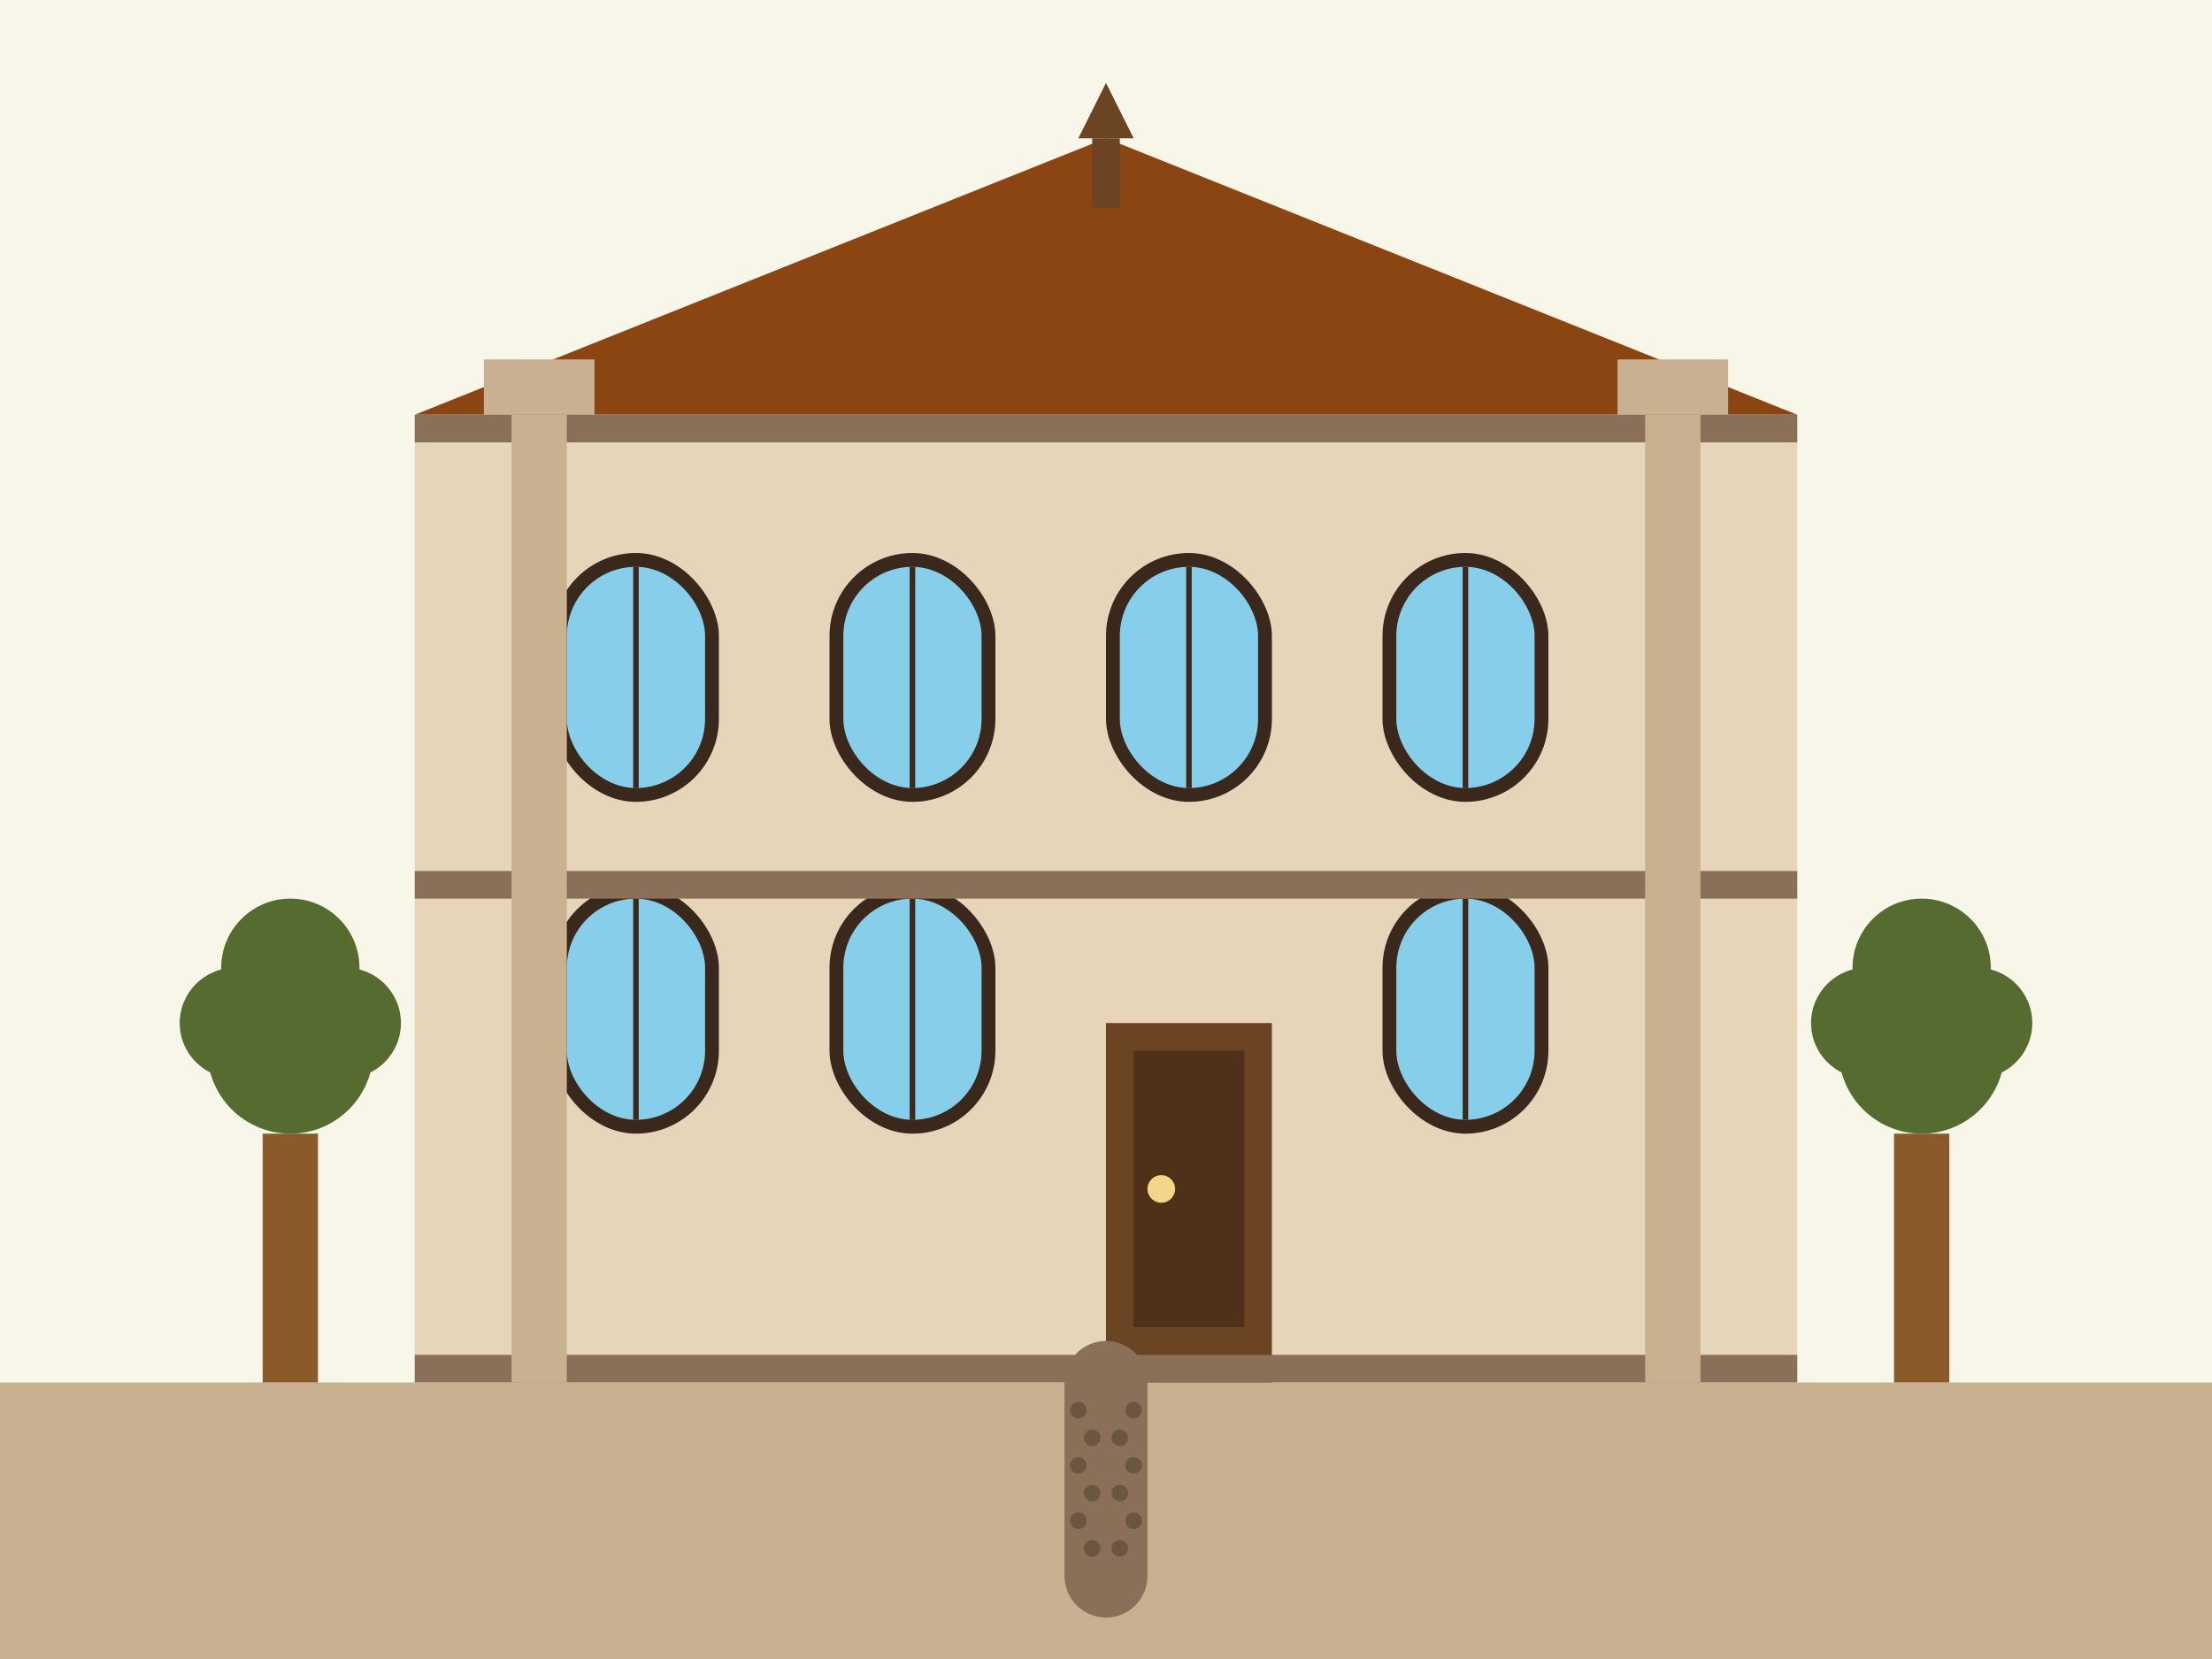 <svg xmlns="http://www.w3.org/2000/svg" viewBox="0 0 800 600">
  <!-- Sky background -->
  <rect width="800" height="600" fill="#f8f5e9"/>
  
  <!-- Ground -->
  <rect y="500" width="800" height="100" fill="#c8b091"/>
  
  <!-- Main Historic Building -->
  <rect x="150" y="150" width="500" height="350" fill="#e6d5b8"/>
  
  <!-- Roof -->
  <polygon points="150,150 400,50 650,150" fill="#8b4513"/>
  
  <!-- Windows Row 1 -->
  <g>
    <rect x="200" y="200" width="60" height="90" rx="30" fill="#3a281c"/>
    <rect x="205" y="205" width="50" height="80" rx="25" fill="#87ceeb"/>
    <line x1="230" y1="205" x2="230" y2="285" stroke="#3a281c" stroke-width="2"/>
  </g>
  <g>
    <rect x="300" y="200" width="60" height="90" rx="30" fill="#3a281c"/>
    <rect x="305" y="205" width="50" height="80" rx="25" fill="#87ceeb"/>
    <line x1="330" y1="205" x2="330" y2="285" stroke="#3a281c" stroke-width="2"/>
  </g>
  <g>
    <rect x="400" y="200" width="60" height="90" rx="30" fill="#3a281c"/>
    <rect x="405" y="205" width="50" height="80" rx="25" fill="#87ceeb"/>
    <line x1="430" y1="205" x2="430" y2="285" stroke="#3a281c" stroke-width="2"/>
  </g>
  <g>
    <rect x="500" y="200" width="60" height="90" rx="30" fill="#3a281c"/>
    <rect x="505" y="205" width="50" height="80" rx="25" fill="#87ceeb"/>
    <line x1="530" y1="205" x2="530" y2="285" stroke="#3a281c" stroke-width="2"/>
  </g>
  
  <!-- Windows Row 2 -->
  <g>
    <rect x="200" y="320" width="60" height="90" rx="30" fill="#3a281c"/>
    <rect x="205" y="325" width="50" height="80" rx="25" fill="#87ceeb"/>
    <line x1="230" y1="325" x2="230" y2="405" stroke="#3a281c" stroke-width="2"/>
  </g>
  <g>
    <rect x="300" y="320" width="60" height="90" rx="30" fill="#3a281c"/>
    <rect x="305" y="325" width="50" height="80" rx="25" fill="#87ceeb"/>
    <line x1="330" y1="325" x2="330" y2="405" stroke="#3a281c" stroke-width="2"/>
  </g>
  <g>
    <rect x="500" y="320" width="60" height="90" rx="30" fill="#3a281c"/>
    <rect x="505" y="325" width="50" height="80" rx="25" fill="#87ceeb"/>
    <line x1="530" y1="325" x2="530" y2="405" stroke="#3a281c" stroke-width="2"/>
  </g>
  
  <!-- Main Entrance -->
  <rect x="400" y="370" width="60" height="130" fill="#6b4423"/>
  <rect x="410" y="380" width="40" height="100" fill="#4e3118"/>
  <circle cx="420" cy="430" r="5" fill="#f5d688"/>
  
  <!-- Decorative Elements -->
  <rect x="150" y="150" width="500" height="10" fill="#8a7058"/>
  <rect x="150" y="315" width="500" height="10" fill="#8a7058"/>
  <rect x="150" y="490" width="500" height="10" fill="#8a7058"/>
  
  <!-- Columns -->
  <rect x="185" y="150" width="20" height="350" fill="#c8b091"/>
  <rect x="595" y="150" width="20" height="350" fill="#c8b091"/>
  
  <!-- Decorative Top -->
  <rect x="175" y="130" width="40" height="20" fill="#c8b091"/>
  <rect x="585" y="130" width="40" height="20" fill="#c8b091"/>
  
  <!-- Decorative Elements on Roof -->
  <rect x="395" y="50" width="10" height="25" fill="#6b4423"/>
  <polygon points="390,50 410,50 400,30" fill="#6b4423"/>
  
  <!-- Trees -->
  <g>
    <rect x="95" y="410" width="20" height="90" fill="#8b5a2b"/>
    <circle cx="105" cy="380" r="30" fill="#556b2f"/>
    <circle cx="85" cy="370" r="20" fill="#556b2f"/>
    <circle cx="125" cy="370" r="20" fill="#556b2f"/>
    <circle cx="105" cy="350" r="25" fill="#556b2f"/>
  </g>
  
  <g>
    <rect x="685" y="410" width="20" height="90" fill="#8b5a2b"/>
    <circle cx="695" cy="380" r="30" fill="#556b2f"/>
    <circle cx="675" cy="370" r="20" fill="#556b2f"/>
    <circle cx="715" cy="370" r="20" fill="#556b2f"/>
    <circle cx="695" cy="350" r="25" fill="#556b2f"/>
  </g>
  
  <!-- Cobblestone Path -->
  <path d="M400 500 L400 570" stroke="#8a7058" stroke-width="30" stroke-linecap="round"/>
  <g fill="#6b5642">
    <circle cx="390" cy="510" r="3"/>
    <circle cx="410" cy="510" r="3"/>
    <circle cx="395" cy="520" r="3"/>
    <circle cx="405" cy="520" r="3"/>
    <circle cx="390" cy="530" r="3"/>
    <circle cx="410" cy="530" r="3"/>
    <circle cx="395" cy="540" r="3"/>
    <circle cx="405" cy="540" r="3"/>
    <circle cx="390" cy="550" r="3"/>
    <circle cx="410" cy="550" r="3"/>
    <circle cx="395" cy="560" r="3"/>
    <circle cx="405" cy="560" r="3"/>
  </g>
</svg>

